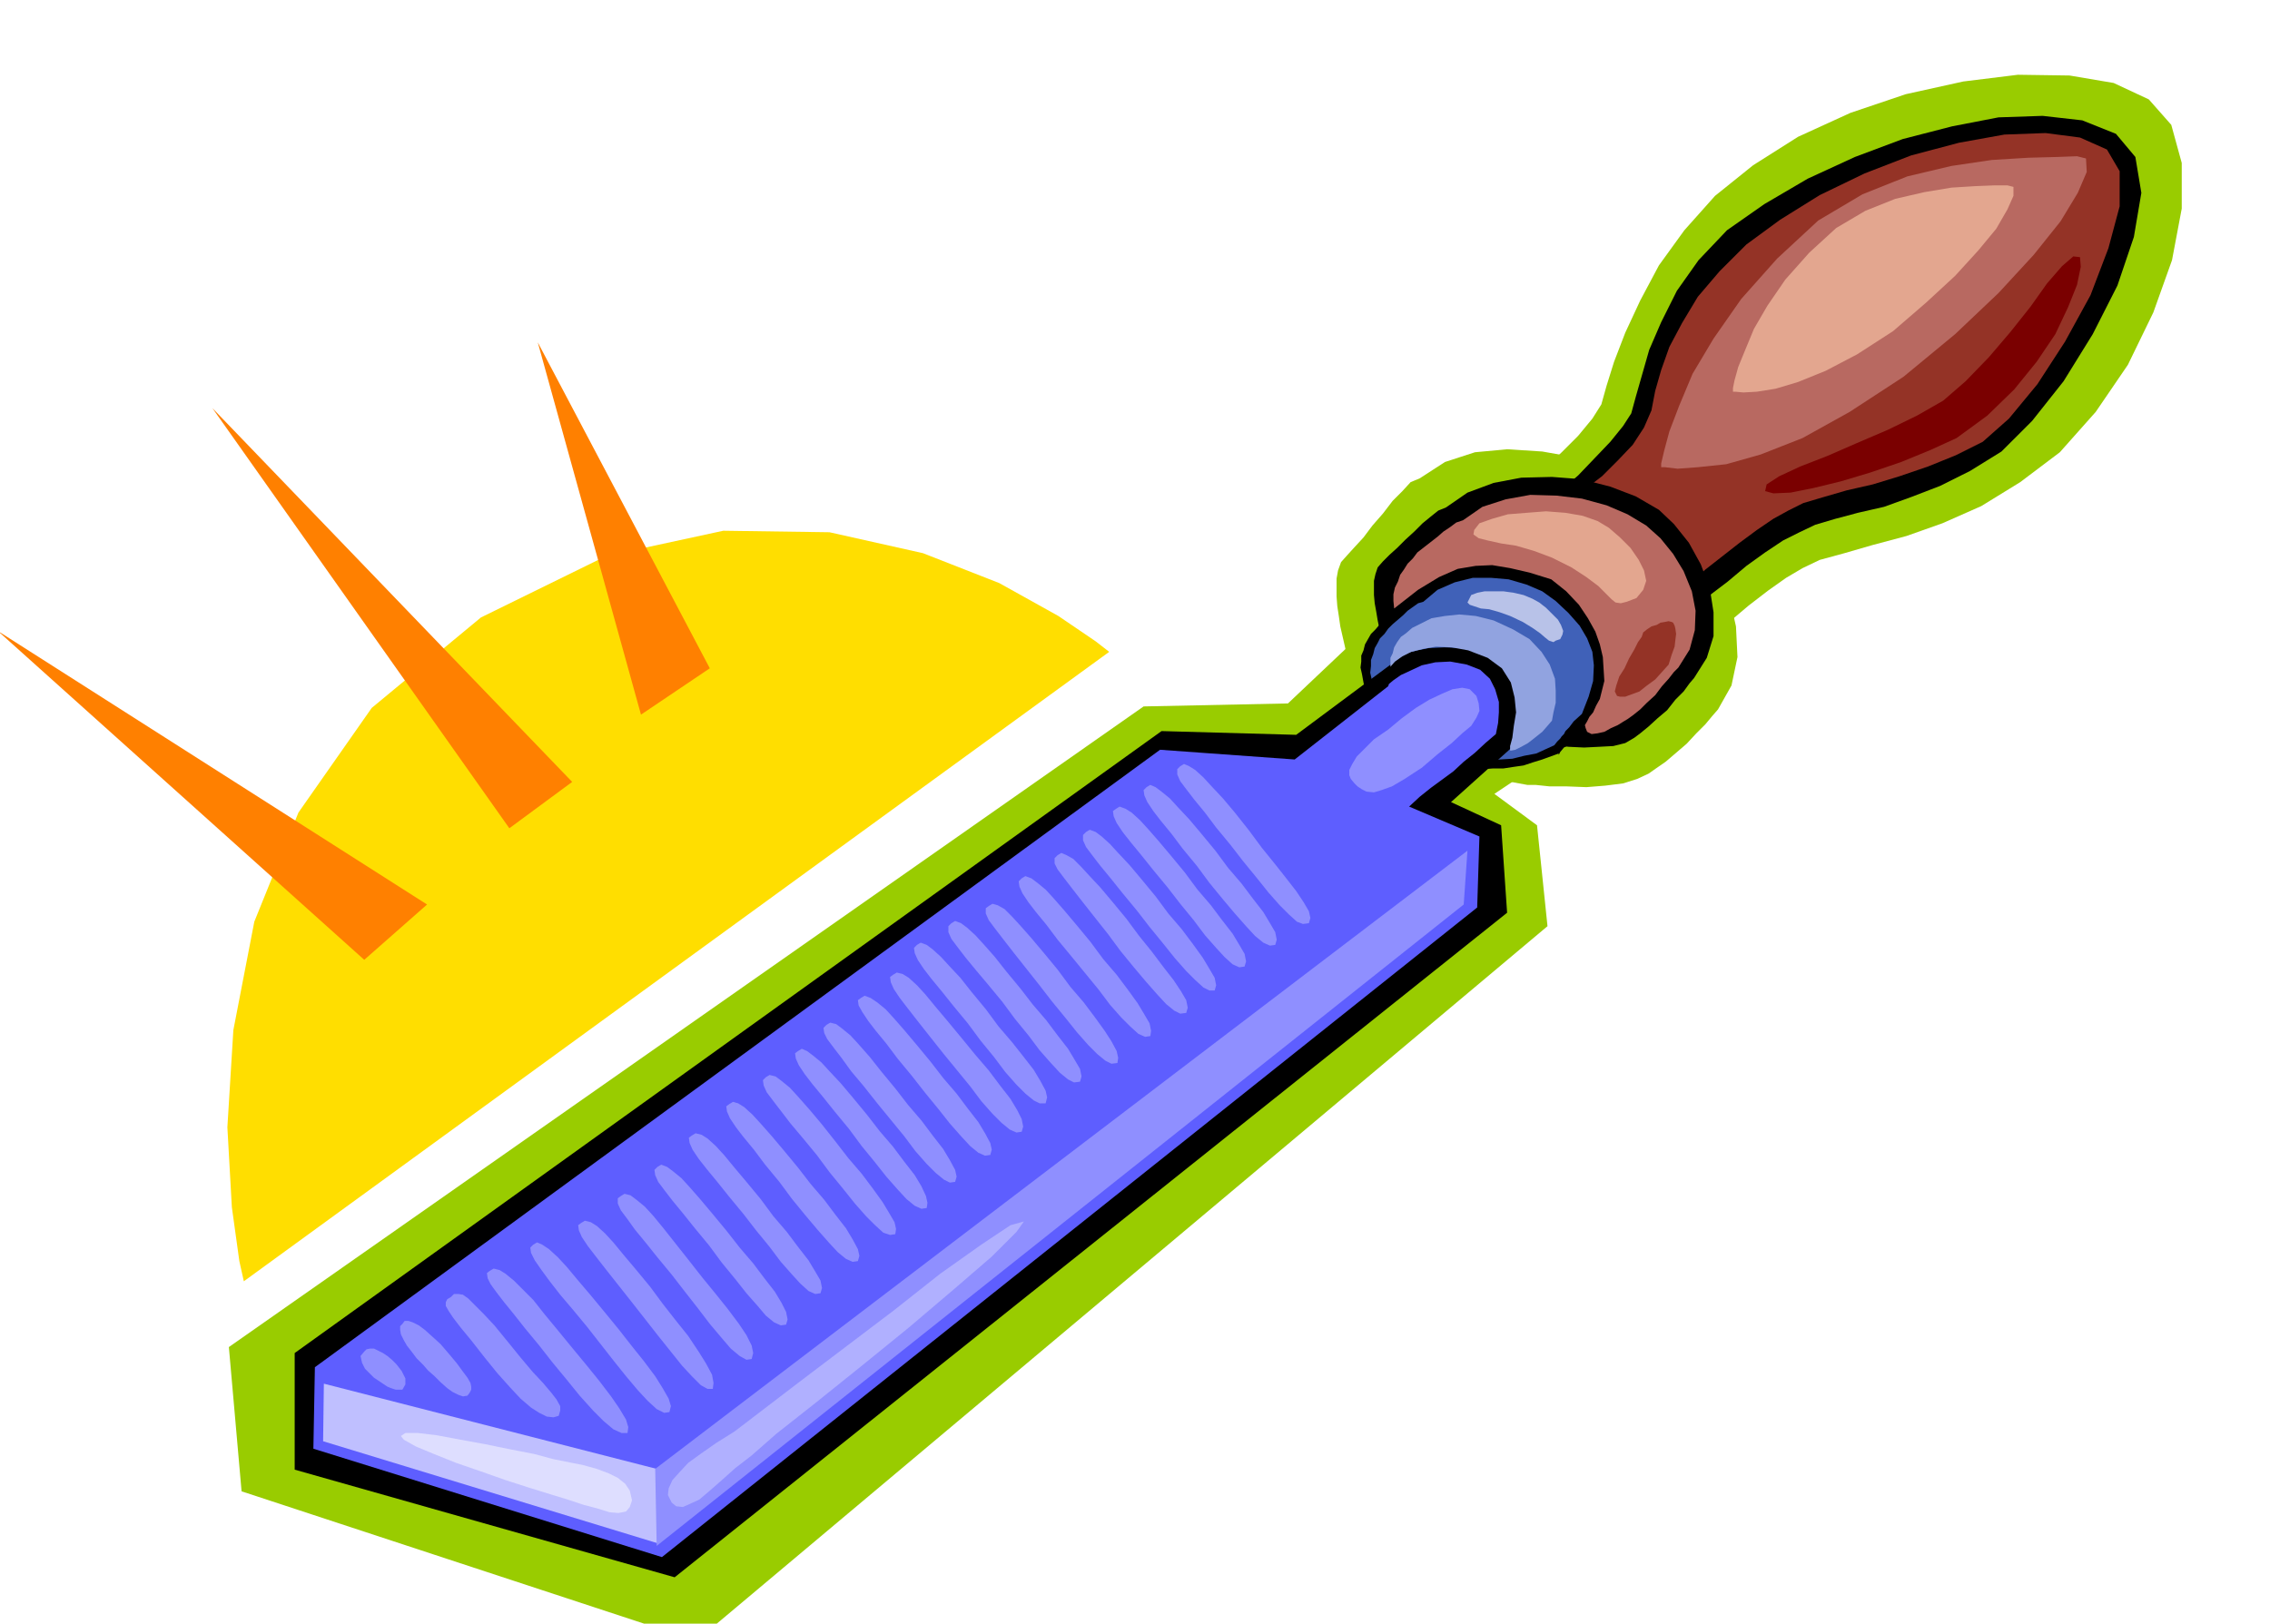 <svg xmlns="http://www.w3.org/2000/svg" fill-rule="evenodd" height="350.891" preserveAspectRatio="none" stroke-linecap="round" viewBox="0 0 3035 2172" width="490.455"><style>.brush1{fill:#9c0}.pen1{stroke:none}.brush2{fill:#000}.brush3{fill:#943326}.brush4{fill:#b86961}.brush10{fill:#e3a68f}</style><path class="pen1 brush1" d="m1996 679 5-5 15-10 21-16 25-19 25-23 23-23 19-23 12-19 7-25 10-32 15-39 20-43 25-47 34-47 41-46 51-41 60-38 70-32 74-25 77-17 73-9 69 1 59 10 47 22 30 34 14 51v61l-13 69-25 70-34 70-43 63-48 54-53 40-52 32-52 23-48 17-45 12-38 11-33 9-23 11-22 13-24 17-26 20-26 22-25 22-22 21-17 19-11 17-19 5-34-7-43-20-45-29-44-38-35-44-21-49v-50z"/><path class="pen1 brush1" d="m1898 640 34-22 40-13 43-4 47 3 45 8 44 14 40 17 35 23 25 23 24 32 20 37 17 40 9 40 2 41-8 38-18 32-7 8-10 12-12 12-13 14-14 12-14 12-13 9-10 7-15 7-19 6-24 3-25 2-26-1h-23l-19-2h-11l-49-9-45-16-41-23-35-27-32-32-23-35-17-35-8-35-2-14-2-13-1-13v-24l2-11 4-11 8-9 10-11 12-13 12-16 14-16 13-17 13-13 11-12 12-5z"/><path class="pen1 brush1" d="m306 1802 17 193 608 200 1138-956-14-135-57-42 103-69 2-5 6-12 6-17 5-19-2-22-8-19-20-16-32-10-41-9-37-8-35-10-29-9-26-9-20-7-13-4h-4l-131 124-193 4-1223 857z"/><path class="pen1 brush2" d="m2052 687 4-5 13-10 19-17 22-19 22-23 21-22 17-21 11-17 6-22 8-28 10-35 16-37 21-42 29-41 38-40 50-35 58-34 63-29 64-24 66-17 62-12 59-2 53 6 45 18 26 31 8 48-10 59-22 65-33 65-39 63-42 53-41 41-42 26-40 20-39 15-36 13-35 8-30 8-27 8-21 10-22 11-24 16-25 18-25 21-25 19-21 20-17 17-10 14-17 6-27-3-34-11-35-18-34-26-26-31-15-37 3-41z"/><path class="pen1 brush3" d="m2087 680 4-4 13-9 17-14 21-16 21-21 20-21 15-23 10-23 5-26 8-28 11-31 17-32 21-35 29-34 36-36 45-33 53-33 60-29 62-24 64-17 61-11 55-2 46 6 36 16 17 29v47l-15 56-24 63-34 62-37 57-38 46-35 31-36 18-37 15-38 13-36 11-35 8-31 9-27 8-20 10-20 11-22 15-23 17-23 18-23 18-19 18-15 15-9 14-14 7-22 1-28-6-29-12-27-20-21-26-12-34 3-39z"/><path class="pen1 brush2" d="m1933 679 29-20 35-13 37-7 41-1 39 3 39 10 34 13 31 18 20 19 20 25 16 29 12 32 5 32v32l-9 29-17 27-6 7-8 11-11 11-11 14-13 11-12 11-11 9-8 6-12 7-16 4-19 1-20 1-21-1-17-2-15-2h-10l-42-7-39-11-35-18-30-20-26-25-20-26-15-29-6-29-2-12-2-11-1-11v-19l2-9 3-9 7-8 9-9 10-9 11-11 12-11 11-11 11-9 10-8 10-4z"/><path class="pen1 brush2" d="m1897 798 21-15 27-9 28-5 30 1 29 3 28 8 24 10 21 13 15 14 15 17 11 18 9 21 4 20-1 21-7 20-12 21-1 2h-1l-12 10-8 9-7 6-4 6-5 4-4 4-6 3-5 6-2 4v-2l-11 4-11 4-13 4-12 4-14 2-13 2h-14l-13 1-32-6-29-8-27-14-23-15-21-19-15-20-11-23-4-22-2-9 1-8v-8l3-7 2-8 4-7 4-7 6-6 6-7 8-6 7-6 8-6 7-7 7-5 7-5 8-2z"/><path class="pen1 brush4" d="m1956 696 26-18 31-10 33-6 35 1 34 4 33 9 28 12 25 15 19 17 17 21 14 23 11 27 5 26-1 26-7 26-15 24-6 6-7 9-9 10-9 12-11 10-9 9-10 8-7 5-5 3-8 5-9 4-9 5-9 2-8 1-6-3-2-5-1-4 3-5 3-6 5-6 4-9 5-9 3-12 3-12-1-16-1-16-4-17-6-17-10-18-12-18-17-18-20-16-29-9-26-6-24-4-22 1-24 4-25 11-28 17-32 25-1-10v-9l2-9 4-8 3-9 5-7 5-8 7-7 6-8 9-7 9-7 9-7 8-7 9-6 8-6 9-3z"/><path class="pen1" style="fill:#4061b8" d="m1903 805 19-16 23-10 24-6h25l23 2 24 7 21 9 18 13 17 16 15 17 10 17 7 18 2 18-1 21-6 21-9 23-11 10-6 8-5 5-2 4-3 3-2 3-4 4-4 5-11 5-13 6-16 3-16 4-17 1-14 1h-12l-6 1-29-5-26-7-23-11-19-12-17-15-12-18-9-20-4-21-2-9 1-9v-8l3-8 2-8 4-7 3-6 6-6 5-7 6-6 7-6 7-6 6-6 7-5 7-5 7-2z"/><path class="pen1 brush2" d="M394 1810v156l508 144 1113-889-8-117-67-31 89-80 2-5 5-12 5-17 4-19-2-22-7-19-17-16-28-10-33-6-27-1-21 1-15 3-12 3-7 3-5 2-1 3-137 102-180-5-1159 832z"/><path class="pen1" style="fill:#5e5eff" d="m421 1829-2 109 466 145 1090-869 3-95-94-40 14-13 15-12 15-11 15-11 14-13 15-12 14-13 14-12 1-5 2-10 1-14v-14l-5-17-7-14-13-12-18-7-22-4-20 1-18 4-15 7-13 6-10 7-6 5-1 3-125 98-180-13-1130 826z"/><path class="pen1" style="fill:#91a3e0" d="M1859 892v-12l3-6 2-8 4-7 5-7 7-5 8-7 12-6 14-7 18-3 19-2 22 2 24 6 26 12 22 13 16 17 11 17 7 19 1 16v16l-3 13-2 11-6 7-7 8-10 8-9 7-9 5-8 4-5 1h-2v-6l3-11 2-16 3-18-2-20-5-20-12-19-19-14-26-10-22-4-21-1-17 3-16 4-12 6-10 7-6 7z"/><path class="pen1" style="fill:#bfbfff" d="m433 1851-1 77 449 137-3-100-445-114z"/><path class="pen1" d="m876 1965 2 103 1079-858 5-72-1086 827zm794-854 17 23 17 21 15 19 14 18 10 15 7 12 2 9-2 7-8 1-8-3-11-10-12-12-15-17-16-20-18-22-17-22-19-23-15-20-14-17-10-13-9-12-4-9v-7l4-4 5-3 7 3 8 5 11 10 11 12 15 16 16 19 19 24zm231-84-23 15-17 10-14 5-10 3-10-1-6-3-6-4-4-4-5-6-2-5v-7l4-8 6-10 10-10 13-13 19-13 18-15 19-14 18-11 17-8 14-6 13-2 10 2 9 9 3 10 1 10-4 9-7 11-12 10-14 13-19 15-21 18zm-276 111 17 23 18 21 15 20 14 18 9 15 7 12 2 10-2 7-7 1-9-4-11-9-12-13-15-17-16-19-18-22-17-23-19-23-15-20-14-17-10-13-8-12-4-9-1-7 4-4 5-3 7 3 8 6 11 9 11 12 15 16 16 19 19 23zm-41 29 17 23 18 21 15 20 14 18 9 15 7 12 2 10-2 7-7 1-9-4-11-10-11-12-15-17-15-20-18-22-17-22-19-23-16-20-14-17-11-14-8-12-4-9-1-7 4-3 5-3 8 3 8 5 11 10 11 12 14 16 16 19 19 23zm-39 32 17 23 18 21 15 20 13 18 9 15 7 12 2 10-2 7h-7l-8-4-11-10-12-12-15-17-16-20-18-22-17-22-19-23-16-20-14-17-10-13-9-12-4-9v-7l4-4 5-3 8 3 8 6 11 10 11 12 15 16 16 19 19 23zm-39 30 17 23 17 21 15 20 14 18 10 15 7 12 2 10-2 7-8 1-8-4-11-9-12-13-15-17-16-19-18-22-17-23-19-24-15-19-14-18-10-13-9-12-4-8v-7l4-4 5-3 7 3 9 5 10 10 11 12 15 16 16 19 19 23zm-48 31 17 23 18 21 15 20 13 18 9 15 7 12 2 10-1 7-7 1-9-4-11-10-12-12-15-17-15-20-18-22-18-22-19-23-15-20-14-17-10-13-8-12-4-9-1-7 4-4 5-3 8 3 8 6 11 9 11 12 14 16 16 19 19 23zm-44 37 17 23 18 21 15 20 13 18 9 14 7 13 2 9-1 7-8 1-8-4-11-9-12-12-15-17-16-20-18-22-17-22-19-24-15-19-14-18-10-13-9-12-4-9v-7l4-3 5-3 7 2 9 5 10 10 11 12 15 17 16 19 19 23zm-545 424 17 23 18 23 16 20 14 21 10 16 8 15 2 11-1 8h-7l-9-5-12-12-13-14-16-20-16-20-18-23-18-23-19-24-15-19-14-18-10-13-8-12-4-9-1-7 4-3 5-3 8 2 8 5 11 10 11 12 14 17 16 19 19 23zm52-35 18 23 18 22 16 20 15 20 10 15 7 14 2 10-2 8-7 1-9-5-12-10-12-14-16-19-16-21-18-23-17-22-19-23-16-20-14-17-10-14-9-12-4-9v-7l4-3 5-3 8 2 8 6 11 9 11 12 14 17 15 19 19 24zm50-40 18 23 18 21 15 20 14 18 9 15 6 12 2 10-2 7-7 1-9-4-11-9-11-13-15-17-15-19-18-22-17-23-19-23-16-20-14-17-10-13-9-12-4-9-1-7 4-4 5-3 8 3 8 6 11 9 11 12 14 16 16 19 19 23zm46-42 17 23 18 21 15 20 14 18 9 15 7 12 2 10-2 7-7 1-9-4-11-10-11-12-15-17-15-20-18-22-17-22-19-23-16-20-14-17-11-14-8-12-4-9-1-7 4-3 5-3 8 2 8 5 11 10 11 12 14 17 16 19 19 23zm50-42 17 22 18 21 15 20 14 18 9 15 7 13 2 9-2 7-7 1-9-4-11-9-12-13-15-17-16-19-18-22-17-23-19-23-15-20-14-17-10-13-8-12-4-9-1-7 4-3 5-3 7 2 8 5 11 10 11 12 15 17 16 19 19 23zm50-35 17 22 18 21 15 20 13 18 9 15 7 12 2 9-1 7-7 1-9-3-11-10-12-12-15-17-16-20-18-22-17-23-19-23-16-19-13-17-10-13-9-12-4-9-1-7 4-4 5-3 8 2 8 6 11 9 11 12 15 17 16 19 19 24zm42-36 17 22 18 21 15 20 14 18 9 15 6 13 2 9-1 7-7 1-9-4-11-9-12-13-15-17-15-19-18-22-17-23-19-23-16-20-14-17-10-13-8-12-4-9-1-7 4-3 5-3 7 3 8 6 11 9 11 12 15 16 16 19 19 23zm38-35 17 22 18 21 15 20 14 18 9 15 7 13 2 9-2 7-7 1-8-4-11-9-12-12-15-17-15-20-18-22-18-22-19-24-16-19-13-18-10-13-9-12-4-8-1-7 4-4 5-3 8 2 8 6 11 9 11 12 15 17 15 19 19 23zm47-36 17 22 18 21 15 20 14 18 9 15 7 13 2 9-2 7-7 1-9-4-11-9-12-13-15-17-15-19-18-22-18-23-19-23-15-20-14-17-10-13-8-12-5-9-1-7 4-3 5-3 8 3 9 6 11 9 11 12 14 16 16 19 19 23zm42-31 18 22 18 21 15 20 14 18 9 15 6 12 2 10-2 7-7 1-9-4-11-9-12-12-15-17-15-20-18-22-18-22-19-24-15-19-14-18-10-13-8-12-4-9-1-7 4-3 5-3 8 2 8 5 11 10 11 12 14 17 16 19 19 23zm32-39 17 23 18 21 15 19 14 18 9 15 7 13 2 9-2 8h-8l-8-4-11-9-12-12-15-17-15-20-18-22-17-23-19-23-16-20-14-17-10-13-8-12-4-9-1-7 4-4 5-3 8 3 8 6 11 10 11 12 15 16 15 19 19 23zm46-28 17 22 18 21 15 20 14 18 9 15 7 12 2 10-2 7-8 1-8-4-11-9-12-13-15-17-15-20-18-22-17-23-19-23-16-19-14-17-10-13-9-12-4-9v-8l4-4 5-3 8 3 8 6 11 10 11 12 15 17 15 19 19 23zm-555 434 18 22 18 23 16 20 15 20 10 16 8 14 3 10-2 8-7 1-10-5-12-11-13-14-16-19-16-20-18-23-18-23-19-23-17-20-14-18-11-15-9-13-5-10-1-7 4-4 5-3 7 3 9 6 12 11 12 13 15 18 17 20 19 23zm-62 25 18 22 19 23 17 21 16 21 11 16 9 15 3 10-1 8h-8l-11-5-13-11-14-14-18-20-17-21-19-23-18-23-19-23-15-19-13-16-10-13-8-11-4-8-1-7 4-3 5-3 8 2 8 5 11 9 11 11 15 15 15 19 19 23zm-68 14 17 21 16 19 14 15 11 13 7 9 5 9v6l-2 7-7 2-9-1-10-5-11-7-14-12-14-15-17-19-17-21-18-23-14-17-10-13-6-9-4-7v-5l2-4 5-3 4-4h6l6 1 7 5 8 8 12 12 15 16 18 22zm-78 17 10 12 8 11 6 8 4 7 1 5v4l-2 4-3 4-6 1-6-2-8-4-7-5-9-8-8-8-9-8-6-7-9-9-6-8-7-9-4-7-4-8-1-6v-5l3-3 3-4h5l6 2 8 4 8 6 10 9 11 10 12 14zm-71 13 7 9 5 10v8l-4 7h-9l-6-2-5-2-6-4-6-4-6-4-4-4-8-8-4-8-2-9 5-6 3-3 5-1h5l6 3 6 3 6 4 6 5 6 6z" style="fill:#8f8fff"/><path class="pen1 brush10" d="m2136 697 15 9 15 13 14 14 11 16 7 14 3 14-4 12-9 11-13 5-8 2-7-1-5-4-8-8-10-10-16-12-20-13-26-13-24-9-24-7-20-3-18-4-12-3-7-5 1-6 7-9 17-6 21-6 25-2 26-2 26 2 23 4 20 7z"/><path class="pen1" style="fill:#b8c2e8" d="m2049 801 9 5 9 7 8 8 8 8 4 7 3 8-1 5-3 6-6 2-3 2-3-1-3-1-5-4-7-6-10-7-13-8-17-8-14-5-14-4-11-1-9-3-6-2-3-3 2-4 3-6 8-3 10-2h25l14 2 13 3 12 5z"/><path class="pen1 brush3" d="m2231 889-9 10-9 10-11 8-10 8-11 4-8 3h-7l-4-1-3-6 2-8 4-12 7-11 6-13 7-12 5-10 5-7 2-6 5-4 6-4 7-2 5-3 6-1 5-1 4 1 2 1 2 4 1 4 1 7-1 8-1 9-4 11-4 13z"/><path class="pen1 brush4" d="M2221 625h5l17 2 27-2 38-4 46-13 56-22 63-35 72-47 69-57 58-55 47-51 36-45 23-38 12-28-1-18-12-3-27 1-38 1-49 3-54 8-59 14-60 24-59 35-55 51-48 54-37 53-28 47-18 43-13 34-7 26-4 17v5z"/><path class="pen1 brush10" d="M2317 524h3l11 1 18-1 25-4 30-9 37-15 42-22 48-31 44-38 39-36 31-34 24-29 15-26 8-18v-12l-8-2h-18l-25 1-32 2-36 6-39 9-40 16-39 23-36 33-32 36-24 35-18 31-12 29-9 22-5 18-2 10v5z"/><path class="pen1" style="fill:#7a0000" d="m2360 657 2-9 17-11 28-13 36-14 39-17 42-18 39-19 35-20 30-26 31-32 29-34 27-34 22-31 20-23 15-13 9 1 1 13-5 24-12 30-17 36-25 37-30 37-36 35-41 30-35 16-39 16-41 14-40 12-37 9-30 6-23 1-11-3z"/><path class="pen1" style="fill:#b0b0ff" d="m982 1915 34-26 51-39 62-47 66-50 62-49 55-39 39-26 18-5-10 14-33 33-51 44-60 51-64 52-61 49-52 41-33 29-22 17-19 17-16 14-13 11-13 6-9 4-9-1-6-5-5-10 1-9 5-11 9-10 12-13 18-13 20-14 24-15z"/><path class="pen1" style="fill:#dedeff" d="m736 1999-29-9-31-10-34-12-32-11-30-12-24-10-16-9-4-5 6-4h17l25 3 32 6 33 6 34 7 31 6 26 7 20 4 20 4 18 5 16 6 12 6 10 8 6 9 3 13-3 9-5 6-10 2-12-1-16-5-19-5-21-7-23-7z"/><path class="pen1" style="fill:#ffde00" d="m326 1714-6-27-10-72-6-107 8-130 28-145 59-146 98-140 146-121 167-82 157-34 142 2 125 28 102 40 79 44 50 34 18 14-1157 842z"/><path class="pen1" d="M487 1284-3 844l574 366-84 74zm194-176L284 546l481 500-84 62zm176-152L719 458l230 436-92 62z" style="fill:#ff8000"/></svg>
